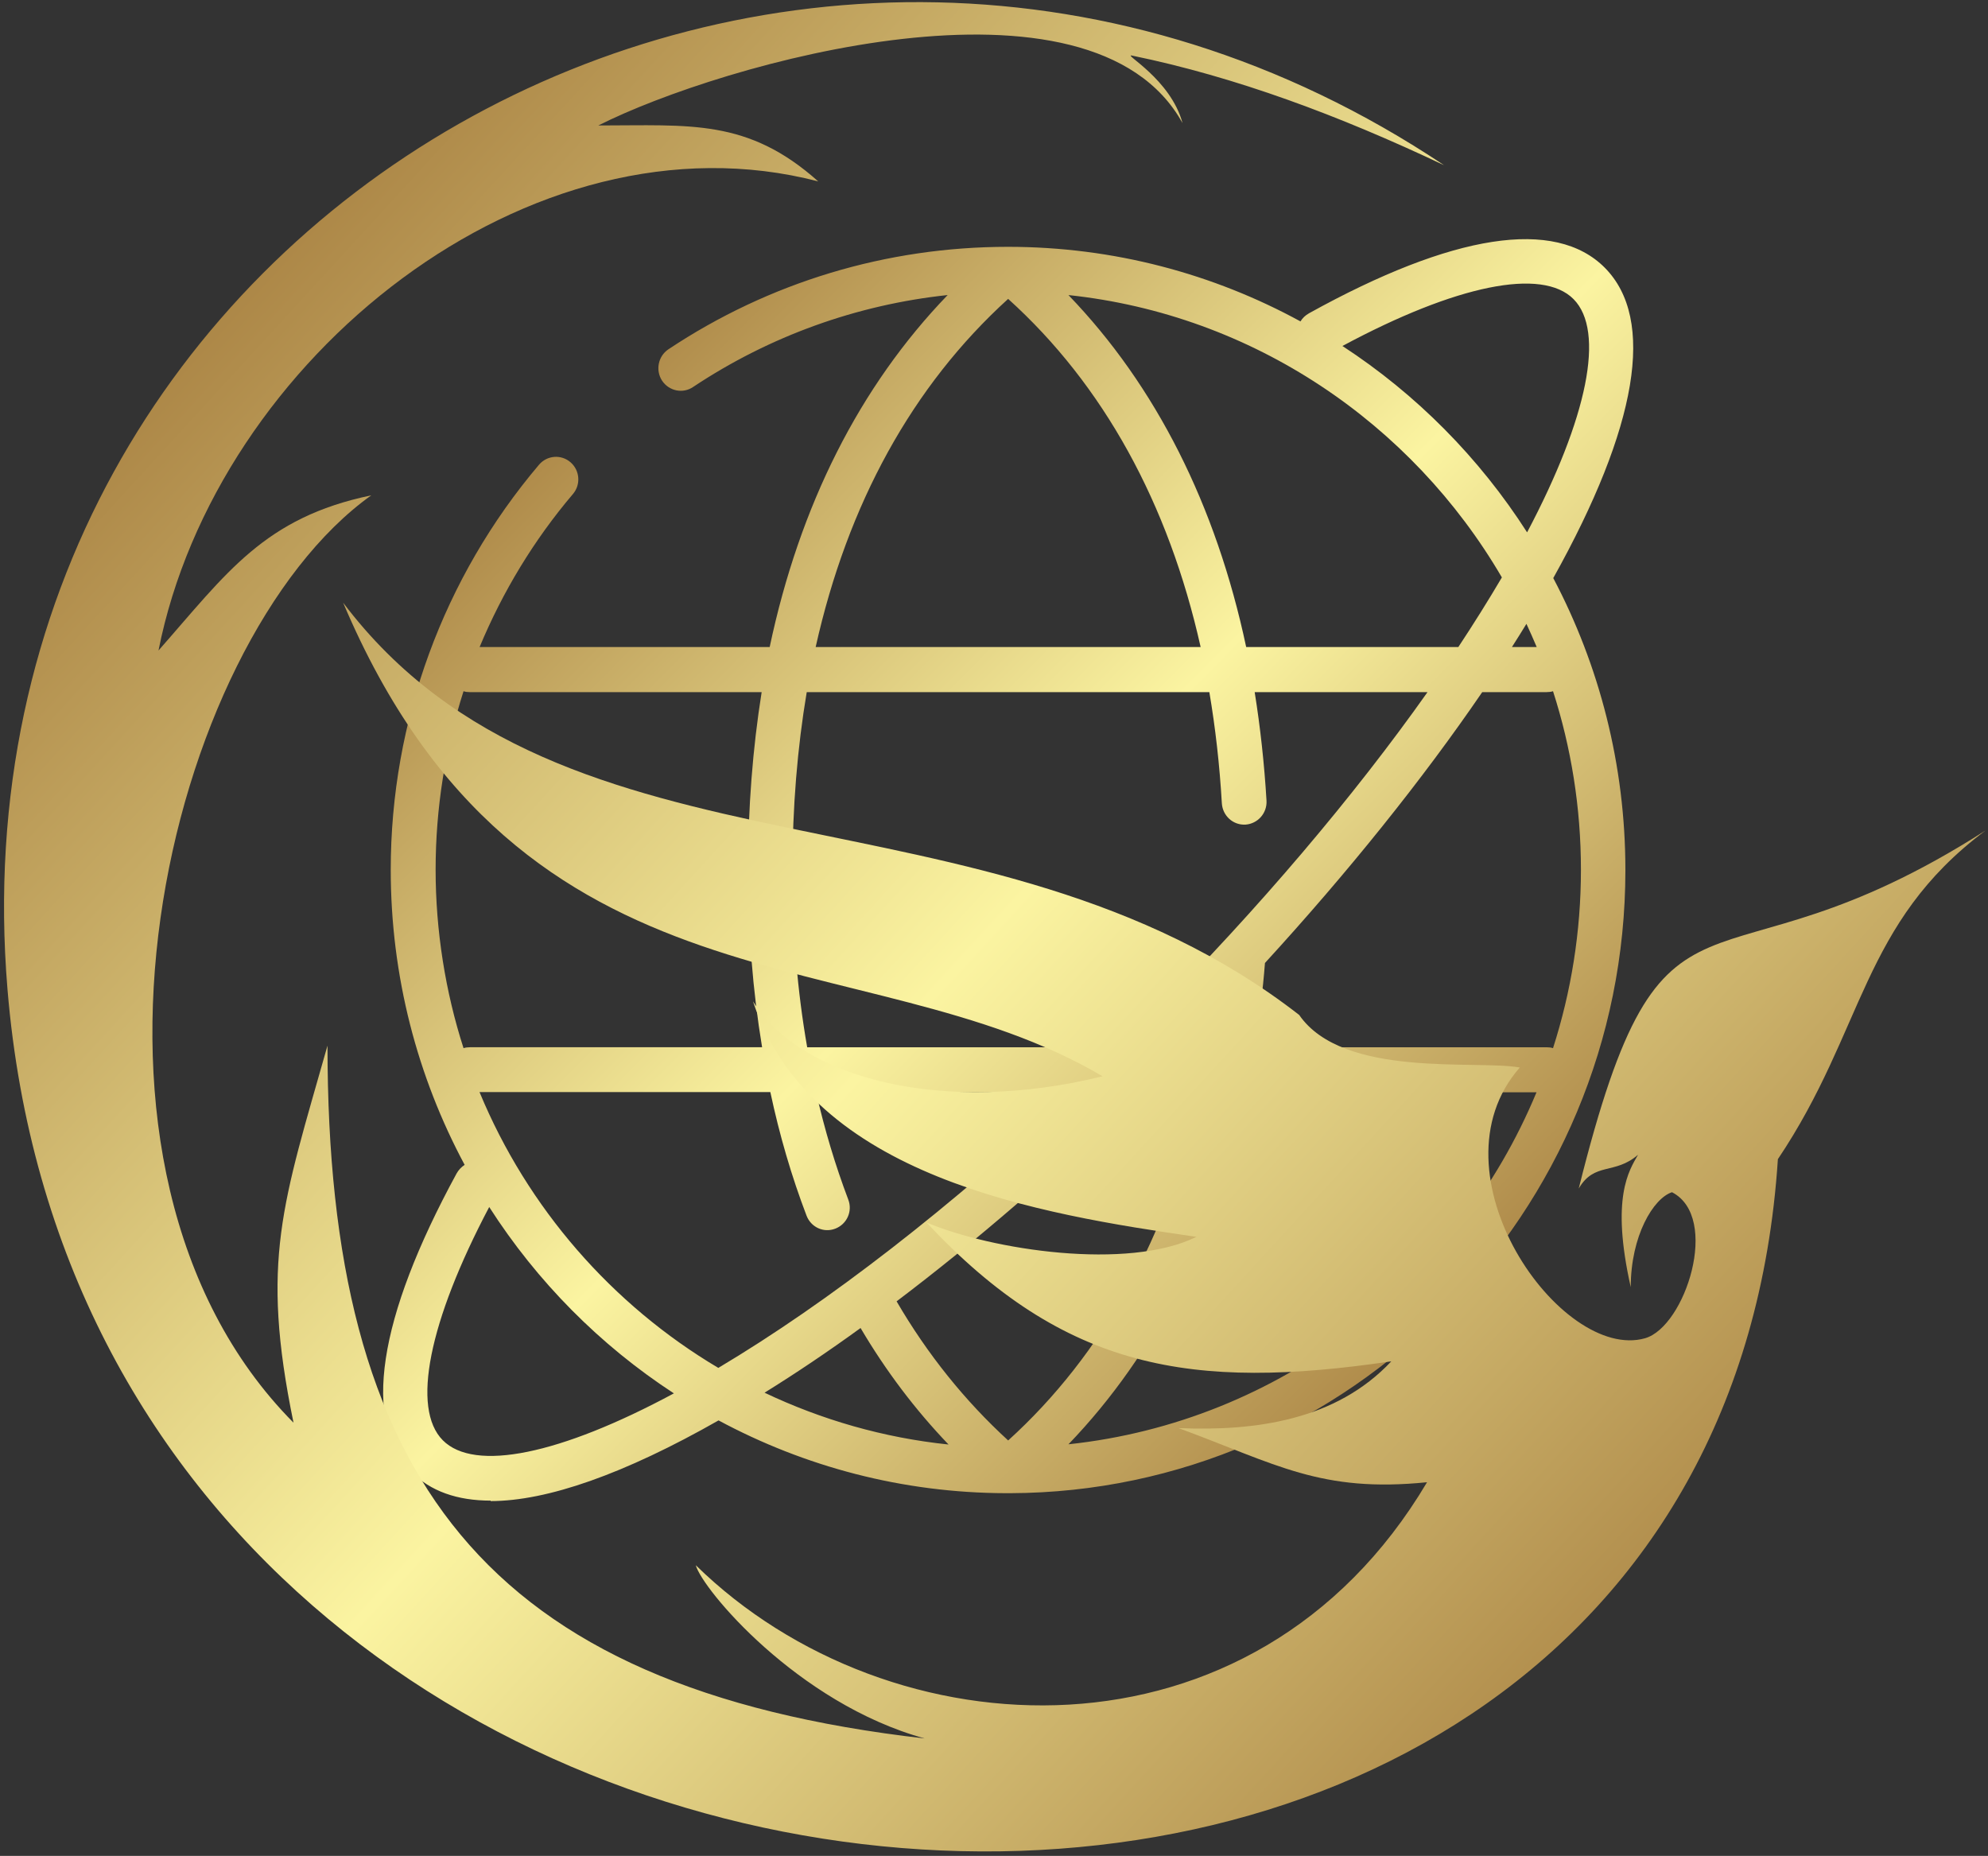 <svg width="301" height="281" viewBox="0 0 301 281" fill="none"
  xmlns="http://www.w3.org/2000/svg">
  <rect x="0" y="0" width="301" height="281" fill="#333333" stroke="none"/>
  <path d="M74.308 227.207C69.202 227.207 65.179 225.774 62.305 222.874C54.799 215.299 57.166 199.673 69.135 177.667C69.439 177.121 69.879 176.677 70.352 176.37C63.218 163.064 59.161 147.848 59.161 131.674C59.161 109.19 67.14 87.422 81.611 70.364C82.828 68.931 84.958 68.76 86.378 69.988C87.797 71.217 87.967 73.366 86.749 74.799C80.833 81.759 76.099 89.606 72.617 97.965H116.537C121.067 76.538 130.128 58.525 143.483 44.672C129.722 46.139 116.537 50.882 104.94 58.593C103.385 59.65 101.289 59.207 100.241 57.637C99.227 56.068 99.632 53.952 101.188 52.895C116.47 42.727 134.221 37.371 152.613 37.371C168.639 37.371 183.718 41.465 196.905 48.664C197.209 48.152 197.649 47.743 198.19 47.436C219.997 35.358 235.481 32.969 242.988 40.544C250.696 48.323 247.992 64.563 235.177 87.526C242.142 100.73 246.098 115.777 246.098 131.743C246.098 183.639 204.343 225.911 152.951 226.081H152.343C136.621 226.047 121.813 222.055 108.796 215.061C94.528 223.181 82.864 227.275 74.276 227.275L74.308 227.207ZM74.071 182.751C64.909 200.117 62.271 213.254 67.039 218.064C71.84 222.909 84.789 220.248 102.032 210.967C90.841 203.666 81.307 194.045 74.071 182.751ZM115.76 210.865C124.381 214.959 133.746 217.688 143.619 218.712C138.581 213.458 134.118 207.555 130.298 201.073C125.362 204.655 120.493 207.93 115.76 210.865ZM188.687 165.385C184.123 186.811 175.028 204.895 161.774 218.678C193.792 215.266 220.671 194.215 232.639 165.385H188.687ZM135.74 197.012C140.406 205.03 146.086 212.092 152.645 218.097C166.981 205.098 176.854 187.151 181.756 165.418H172.39C160.151 177.257 147.742 187.97 135.739 197.045L135.74 197.012ZM72.617 165.385C79.886 182.922 92.666 197.558 108.76 207.111C125.428 197.183 144.091 182.681 162.55 165.385H123.567C124.851 171.049 126.474 176.439 128.435 181.625C129.112 183.4 128.232 185.344 126.474 186.027C124.716 186.709 122.789 185.822 122.113 184.048C119.848 178.111 118.022 171.867 116.636 165.351H72.615L72.617 165.385ZM70.183 104.655C67.41 113.321 65.956 122.431 65.956 131.677C65.956 140.923 67.444 150.203 70.183 158.699C70.487 158.596 70.825 158.562 71.163 158.562H115.388C113.968 149.999 113.258 141.026 113.258 131.678C113.258 122.331 113.968 113.288 115.32 104.794H71.13C70.792 104.794 70.488 104.76 70.183 104.657L70.183 104.655ZM189.971 158.563H234.16C234.499 158.563 234.837 158.598 235.141 158.7C237.879 150.17 239.367 141.095 239.367 131.678C239.367 122.261 237.879 113.152 235.141 104.656C234.837 104.758 234.499 104.793 234.16 104.793H224.423C215.396 117.997 204.205 131.952 191.526 145.803C191.188 150.17 190.647 154.434 189.971 158.597L189.971 158.563ZM179.32 158.563H183.141C183.411 157.028 183.648 155.493 183.851 153.957C182.363 155.493 180.842 157.028 179.32 158.563ZM122.215 158.563H169.685C171.308 156.994 172.931 155.356 174.52 153.753C190.681 137.444 204.948 120.623 216.139 104.792H189.969C190.815 110.081 191.423 115.574 191.761 121.237C191.863 123.114 190.443 124.718 188.583 124.854C186.69 124.956 185.134 123.523 184.999 121.647C184.661 115.812 184.019 110.183 183.106 104.792H122.146C120.726 113.253 119.983 122.227 119.983 131.676C119.983 141.126 120.726 150.066 122.214 158.561L122.215 158.563ZM228.918 97.969H232.671C232.164 96.775 231.656 95.615 231.115 94.455C230.405 95.615 229.661 96.809 228.918 97.969ZM188.683 97.969H220.803C223.17 94.386 225.368 90.872 227.396 87.426C213.771 64.088 189.733 47.644 161.771 44.676C174.991 58.392 184.118 76.474 188.683 97.969ZM123.498 97.969H181.787C176.918 76.201 167.046 58.254 152.642 45.255C138.138 58.425 128.334 76.303 123.498 97.969ZM203.255 52.386C214.446 59.688 223.98 69.309 231.216 80.603C240.412 63.202 243.049 50.135 238.248 45.29C233.481 40.479 220.464 43.14 203.255 52.386Z" fill="url(#paint0_linear_13_535)"/>
  <path fill-rule="evenodd" clip-rule="evenodd" d="M300.611 125.752C258.332 152.826 252.067 127.702 239.034 179.951C241.414 175.886 244.446 177.925 248.011 174.842C246.657 177.219 243.857 181.322 246.909 194.882C246.909 187.118 250.331 181.433 253.153 180.511C260.511 184.304 255.161 200.881 249.076 202.621C236.355 206.259 216.064 177.657 230.109 161.631C223.714 160.434 203.376 163.337 196.709 153.673C149.345 116.861 85.516 135.654 51.952 91.251C79.135 155.421 130.93 141.666 166.934 162.958C143.063 168.848 121.416 163.474 114.011 151.622C122.816 178.278 157.461 183.83 181.146 187.27C170.759 192.389 150.181 189.28 140.269 185.086C161.202 207.477 180.482 210.56 210.651 206.121C202.269 215.05 190.061 216.716 178.439 216.227C193.282 221.691 199.945 226.05 216.066 224.423C189.811 268.7 134.708 265.746 105.35 236.989C106.276 240.51 120.677 257.882 139.998 263.214C73.203 255.583 49.585 223.569 49.585 158.316C42.789 182.313 39.391 190.853 44.441 215.409C6.134 176.753 25.104 97.228 56.212 74.998C39.989 78.368 34.331 86.761 23.998 98.49C32.76 54.291 80.355 16.128 123.887 27.466C113.218 17.942 104.502 18.997 90.592 18.997C109.275 9.57 165.215 -6.392 179.042 18.631C177.24 11.954 169.934 8.117 171.384 8.414C187.055 11.632 202.726 17.467 218.633 25.007C120.621 -40.451 -8.653 32.208 1.135 149.8C14.55 310.943 259.356 326.769 269.186 175.507C282.364 155.875 281.794 139.839 300.611 125.752Z" fill="url(#paint1_linear_13_535)"/>
  <defs>
    <linearGradient id="paint0_linear_13_535" x1="58.01" y1="36.21" x2="249.003" y2="225.54" gradientUnits="userSpaceOnUse">
      <stop stop-color="#8F5E25"/>
      <stop offset="0.5" stop-color="#FBF4A1"/>
      <stop offset="1" stop-color="#8F5E25"/>
    </linearGradient>
    <linearGradient id="paint1_linear_13_535" x1="0.611" y1="0.322" x2="303.122" y2="277.582" gradientUnits="userSpaceOnUse">
      <stop stop-color="#8F5E25"/>
      <stop offset="0.5" stop-color="#FBF4A1"/>
      <stop offset="1" stop-color="#8F5E25"/>
    </linearGradient>
  </defs>
</svg>
